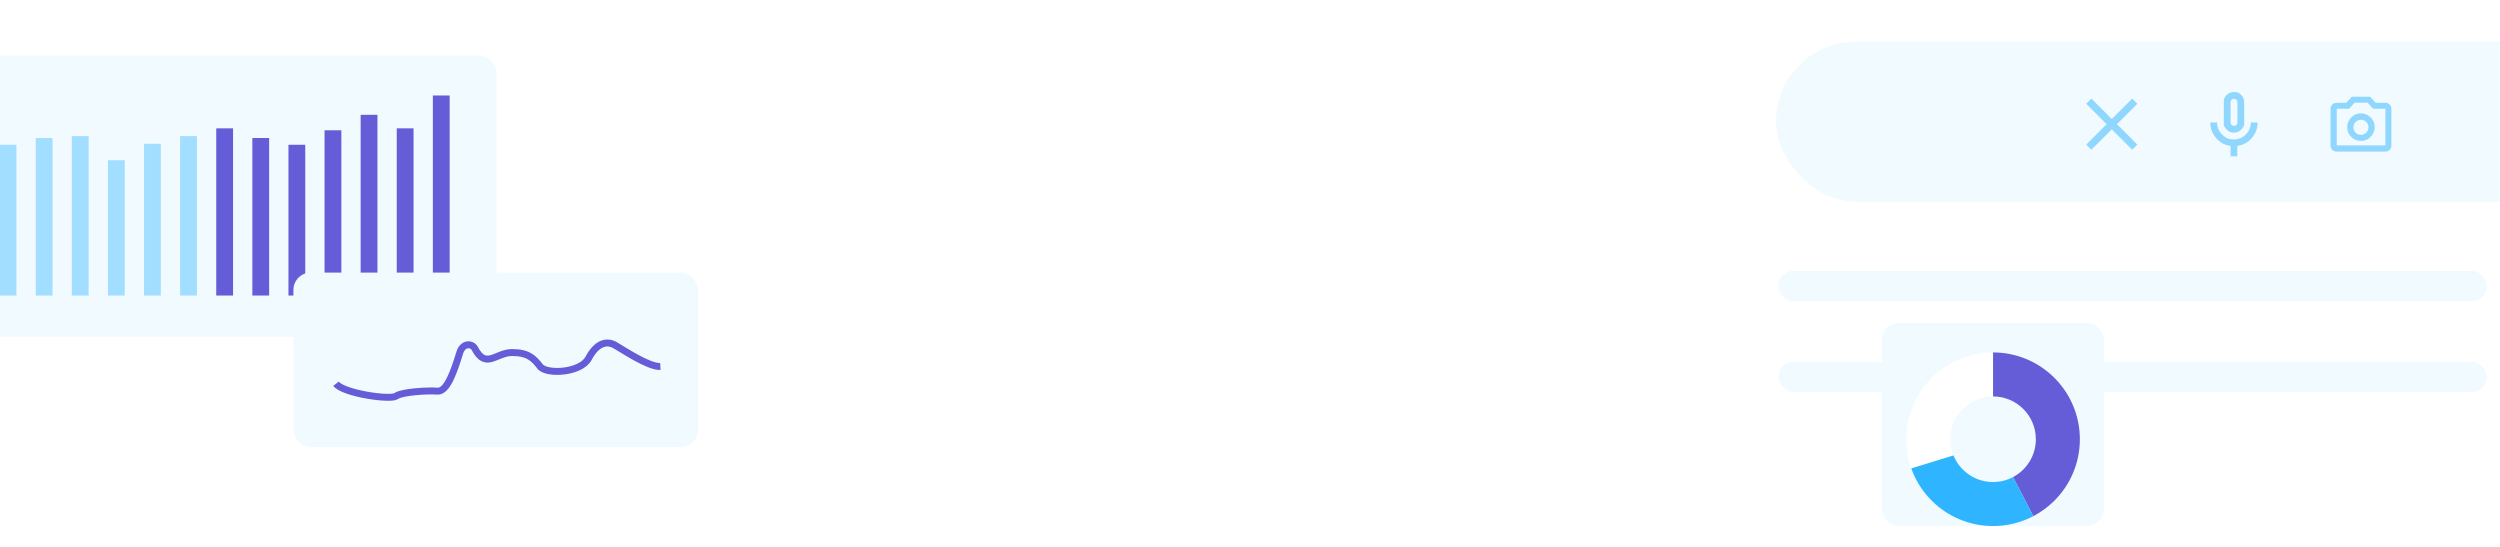 <?xml version="1.0" encoding="UTF-8"?> <svg xmlns="http://www.w3.org/2000/svg" width="1440" height="315" viewBox="0 0 1440 315" fill="none"><g clip-path="url(#clip0_923_21)"><g clip-path="url(#clip1_923_21)"><rect x="1023" y="24" width="471.37" height="92.189" rx="46.094" fill="#F0FAFF"></rect><rect x="1024.4" y="156.054" width="408.055" height="17.438" rx="8.719" fill="#F0FAFF"></rect><rect x="1024.4" y="208.369" width="408.055" height="17.438" rx="8.719" fill="#F0FAFF"></rect><path opacity="0.5" d="M1204.63 86.236L1201.67 83.278L1213.43 71.525L1201.67 59.772L1204.63 56.815L1216.38 68.567L1228.14 56.815L1231.09 59.772L1219.34 71.525L1231.09 83.278L1228.14 86.236L1216.38 74.483L1204.63 86.236Z" fill="#2FB5FF"></path><path opacity="0.5" d="M1286.79 76.404C1284.27 76.404 1282.39 75.103 1281.01 72.42C1280.93 72.257 1280.93 72.176 1280.93 72.013V57.457C1280.93 57.294 1280.93 57.132 1281.01 56.969C1282.72 53.554 1285.4 52.334 1289.06 53.31C1291.42 54.611 1292.64 56.481 1292.64 58.839V71.932C1292.64 72.094 1292.64 72.257 1292.56 72.338C1291.18 75.022 1289.23 76.404 1286.79 76.404ZM1284.83 90.066V84.048C1281.42 83.56 1278.65 82.097 1276.46 79.494C1274.26 76.892 1273.12 73.965 1273.12 70.549H1277.03C1277.03 74.127 1278.74 77.055 1282.15 79.25C1282.64 79.576 1283.29 79.82 1283.86 79.982C1287.84 80.877 1291.1 79.982 1293.62 77.461C1295.49 75.591 1296.46 73.233 1296.46 70.549H1300.37C1300.37 73.965 1299.23 76.974 1297.03 79.494C1294.84 82.097 1292.07 83.56 1288.66 84.048V90.066H1284.83ZM1286.79 72.501C1287.36 72.501 1287.76 72.338 1288.17 71.932C1288.58 71.525 1288.74 71.118 1288.74 70.549V58.839C1288.74 58.27 1288.58 57.864 1288.17 57.457C1287.76 57.05 1287.36 56.888 1286.79 56.888C1286.22 56.888 1285.81 57.05 1285.4 57.457C1285 57.864 1284.83 58.27 1284.83 58.839V70.549C1284.83 71.118 1285 71.525 1285.4 71.932C1285.73 72.338 1286.22 72.501 1286.79 72.501Z" fill="#2FB5FF"></path><path opacity="0.5" d="M1359.91 81.157C1362.08 81.157 1364 80.406 1365.5 78.822C1367 77.237 1367.83 75.403 1367.83 73.235C1367.83 71.066 1367.08 69.148 1365.5 67.647C1364 66.146 1362.08 65.312 1359.91 65.312C1357.74 65.312 1355.82 66.063 1354.32 67.647C1352.82 69.148 1351.99 71.066 1351.99 73.235C1351.99 75.403 1352.74 77.321 1354.32 78.822C1355.82 80.406 1357.74 81.157 1359.91 81.157ZM1359.91 77.654C1358.66 77.654 1357.66 77.237 1356.82 76.404C1355.99 75.57 1355.57 74.486 1355.57 73.318C1355.57 72.15 1355.99 71.066 1356.82 70.233C1357.66 69.399 1358.74 68.982 1359.91 68.982C1361.16 68.982 1362.16 69.399 1362.99 70.233C1363.83 71.066 1364.25 72.15 1364.25 73.318C1364.25 74.486 1363.83 75.57 1362.99 76.404C1362.16 77.237 1361.16 77.654 1359.91 77.654ZM1345.9 87.328C1344.9 87.328 1344.06 86.995 1343.4 86.327C1342.73 85.66 1342.4 84.826 1342.4 83.826V62.727C1342.4 61.726 1342.73 60.892 1343.4 60.225C1344.06 59.558 1344.9 59.225 1345.9 59.225H1351.4L1354.66 55.722H1365.16L1368.42 59.225H1373.92C1374.92 59.225 1375.75 59.558 1376.42 60.225C1377.09 60.892 1377.42 61.726 1377.42 62.727V83.826C1377.42 84.826 1377.09 85.66 1376.42 86.327C1375.75 86.995 1374.92 87.328 1373.92 87.328H1345.9ZM1345.9 83.742H1374V62.644H1366.91L1363.75 59.141H1356.24L1353.07 62.644H1345.98V83.742H1345.9Z" fill="#2FB5FF"></path><g filter="url(#filter0_d_923_21)"><rect x="1084" y="186" width="128" height="117" rx="10" fill="#F0FAFF"></rect></g><g clip-path="url(#clip2_923_21)"><path d="M1125.18 262.327C1124.01 259.451 1123.35 256.303 1123.35 253C1123.35 239.387 1134.39 228.352 1148 228.352V203C1141.26 203 1134.71 204.324 1128.53 206.94C1122.57 209.461 1117.23 213.06 1112.65 217.644C1108.07 222.229 1104.46 227.574 1101.94 233.528C1099.32 239.711 1098 246.261 1098 253C1098 258.778 1098.98 264.415 1100.9 269.803L1125.18 262.327Z" fill="white"></path><path d="M1172.65 253C1172.65 262.444 1167.33 270.644 1159.53 274.785L1171.16 297.317C1175.65 294.972 1179.74 291.972 1183.35 288.359C1187.94 283.775 1191.54 278.43 1194.06 272.475C1196.67 266.296 1198 259.743 1198 253.007C1198 246.271 1196.67 239.718 1194.06 233.539C1191.54 227.581 1187.94 222.236 1183.35 217.655C1178.77 213.07 1173.42 209.468 1167.47 206.951C1161.29 204.324 1154.74 203 1148 203V228.352C1161.61 228.352 1172.65 239.387 1172.65 253Z" fill="#645DD7"></path><path d="M1159.53 274.785C1156.09 276.613 1152.17 277.648 1148 277.648C1137.69 277.648 1128.86 271.313 1125.18 262.327L1100.9 269.803C1101.22 270.701 1101.57 271.588 1101.94 272.472C1104.46 278.43 1108.06 283.775 1112.64 288.356C1117.23 292.94 1122.57 296.542 1128.53 299.06C1134.71 301.673 1141.26 303 1148 303C1154.73 303 1161.29 301.676 1167.46 299.06C1168.73 298.528 1169.95 297.944 1171.16 297.313L1159.53 274.785H1159.53Z" fill="#2FB5FF"></path></g><g filter="url(#filter1_d_923_21)"><rect x="-20" y="32" width="306" height="162" rx="10" fill="#F0FAFF"></rect></g><rect x="-0.206" y="83.39" width="9.672" height="86.839" fill="#2FB5FF" fill-opacity="0.4"></rect><rect x="20.589" y="79.493" width="9.672" height="90.736" fill="#2FB5FF" fill-opacity="0.4"></rect><rect x="41.383" y="78.38" width="9.672" height="91.849" fill="#2FB5FF" fill-opacity="0.4"></rect><rect x="62.178" y="92.296" width="9.672" height="77.932" fill="#2FB5FF" fill-opacity="0.4"></rect><rect x="82.972" y="82.833" width="9.672" height="87.396" fill="#2FB5FF" fill-opacity="0.4"></rect><rect x="103.767" y="78.38" width="9.672" height="91.849" fill="#2FB5FF" fill-opacity="0.4"></rect><rect x="249.328" y="55" width="9.672" height="115.229" fill="#645DD7"></rect><rect x="228.534" y="73.927" width="9.672" height="96.302" fill="#645DD7"></rect><rect x="207.739" y="66.133" width="9.672" height="104.095" fill="#645DD7"></rect><rect x="186.945" y="75.04" width="9.672" height="95.189" fill="#645DD7"></rect><rect x="166.15" y="83.39" width="9.672" height="86.839" fill="#645DD7"></rect><rect x="145.356" y="79.493" width="9.672" height="90.736" fill="#645DD7"></rect><rect x="124.561" y="73.927" width="9.672" height="96.302" fill="#645DD7"></rect><g filter="url(#filter2_d_923_21)"><rect x="169" y="157" width="233" height="100.468" rx="10" fill="#F0FAFF"></rect></g><path d="M380.372 211.106C373.51 211.421 358.314 201.074 354.254 198.803C349.178 195.963 343.538 197.856 339.026 206.374C334.514 214.891 314.774 215.838 311.108 211.106C307.442 206.374 304.245 203.061 294.939 203.061C285.633 203.061 279.89 212.999 273.466 200.695C271.953 197.797 266.641 197.334 264.861 203.061C261.477 213.945 257.529 225.775 251.889 225.302C246.249 224.829 231.303 225.775 228.201 228.141C225.099 230.507 198.027 226.722 193.515 221.043" stroke="#645DD7" stroke-width="4"></path></g></g><defs><filter id="filter0_d_923_21" x="1069" y="171" width="158" height="147" filterUnits="userSpaceOnUse" color-interpolation-filters="sRGB"><feFlood flood-opacity="0" result="BackgroundImageFix"></feFlood><feColorMatrix in="SourceAlpha" type="matrix" values="0 0 0 0 0 0 0 0 0 0 0 0 0 0 0 0 0 0 127 0" result="hardAlpha"></feColorMatrix><feOffset></feOffset><feGaussianBlur stdDeviation="7.5"></feGaussianBlur><feComposite in2="hardAlpha" operator="out"></feComposite><feColorMatrix type="matrix" values="0 0 0 0 0 0 0 0 0 0 0 0 0 0 0 0 0 0 0.1 0"></feColorMatrix><feBlend mode="normal" in2="BackgroundImageFix" result="effect1_dropShadow_923_21"></feBlend><feBlend mode="normal" in="SourceGraphic" in2="effect1_dropShadow_923_21" result="shape"></feBlend></filter><filter id="filter1_d_923_21" x="-35" y="17" width="336" height="192" filterUnits="userSpaceOnUse" color-interpolation-filters="sRGB"><feFlood flood-opacity="0" result="BackgroundImageFix"></feFlood><feColorMatrix in="SourceAlpha" type="matrix" values="0 0 0 0 0 0 0 0 0 0 0 0 0 0 0 0 0 0 127 0" result="hardAlpha"></feColorMatrix><feOffset></feOffset><feGaussianBlur stdDeviation="7.5"></feGaussianBlur><feComposite in2="hardAlpha" operator="out"></feComposite><feColorMatrix type="matrix" values="0 0 0 0 0 0 0 0 0 0 0 0 0 0 0 0 0 0 0.1 0"></feColorMatrix><feBlend mode="normal" in2="BackgroundImageFix" result="effect1_dropShadow_923_21"></feBlend><feBlend mode="normal" in="SourceGraphic" in2="effect1_dropShadow_923_21" result="shape"></feBlend></filter><filter id="filter2_d_923_21" x="154" y="142" width="263" height="130.468" filterUnits="userSpaceOnUse" color-interpolation-filters="sRGB"><feFlood flood-opacity="0" result="BackgroundImageFix"></feFlood><feColorMatrix in="SourceAlpha" type="matrix" values="0 0 0 0 0 0 0 0 0 0 0 0 0 0 0 0 0 0 127 0" result="hardAlpha"></feColorMatrix><feOffset></feOffset><feGaussianBlur stdDeviation="7.5"></feGaussianBlur><feComposite in2="hardAlpha" operator="out"></feComposite><feColorMatrix type="matrix" values="0 0 0 0 0 0 0 0 0 0 0 0 0 0 0 0 0 0 0.1 0"></feColorMatrix><feBlend mode="normal" in2="BackgroundImageFix" result="effect1_dropShadow_923_21"></feBlend><feBlend mode="normal" in="SourceGraphic" in2="effect1_dropShadow_923_21" result="shape"></feBlend></filter><clipPath id="clip0_923_21"><rect width="1440" height="315" fill="white"></rect></clipPath><clipPath id="clip1_923_21"><rect width="1440" height="650" fill="white" transform="translate(0 24)"></rect></clipPath><clipPath id="clip2_923_21"><rect width="100" height="100" fill="white" transform="translate(1098 203)"></rect></clipPath></defs></svg> 